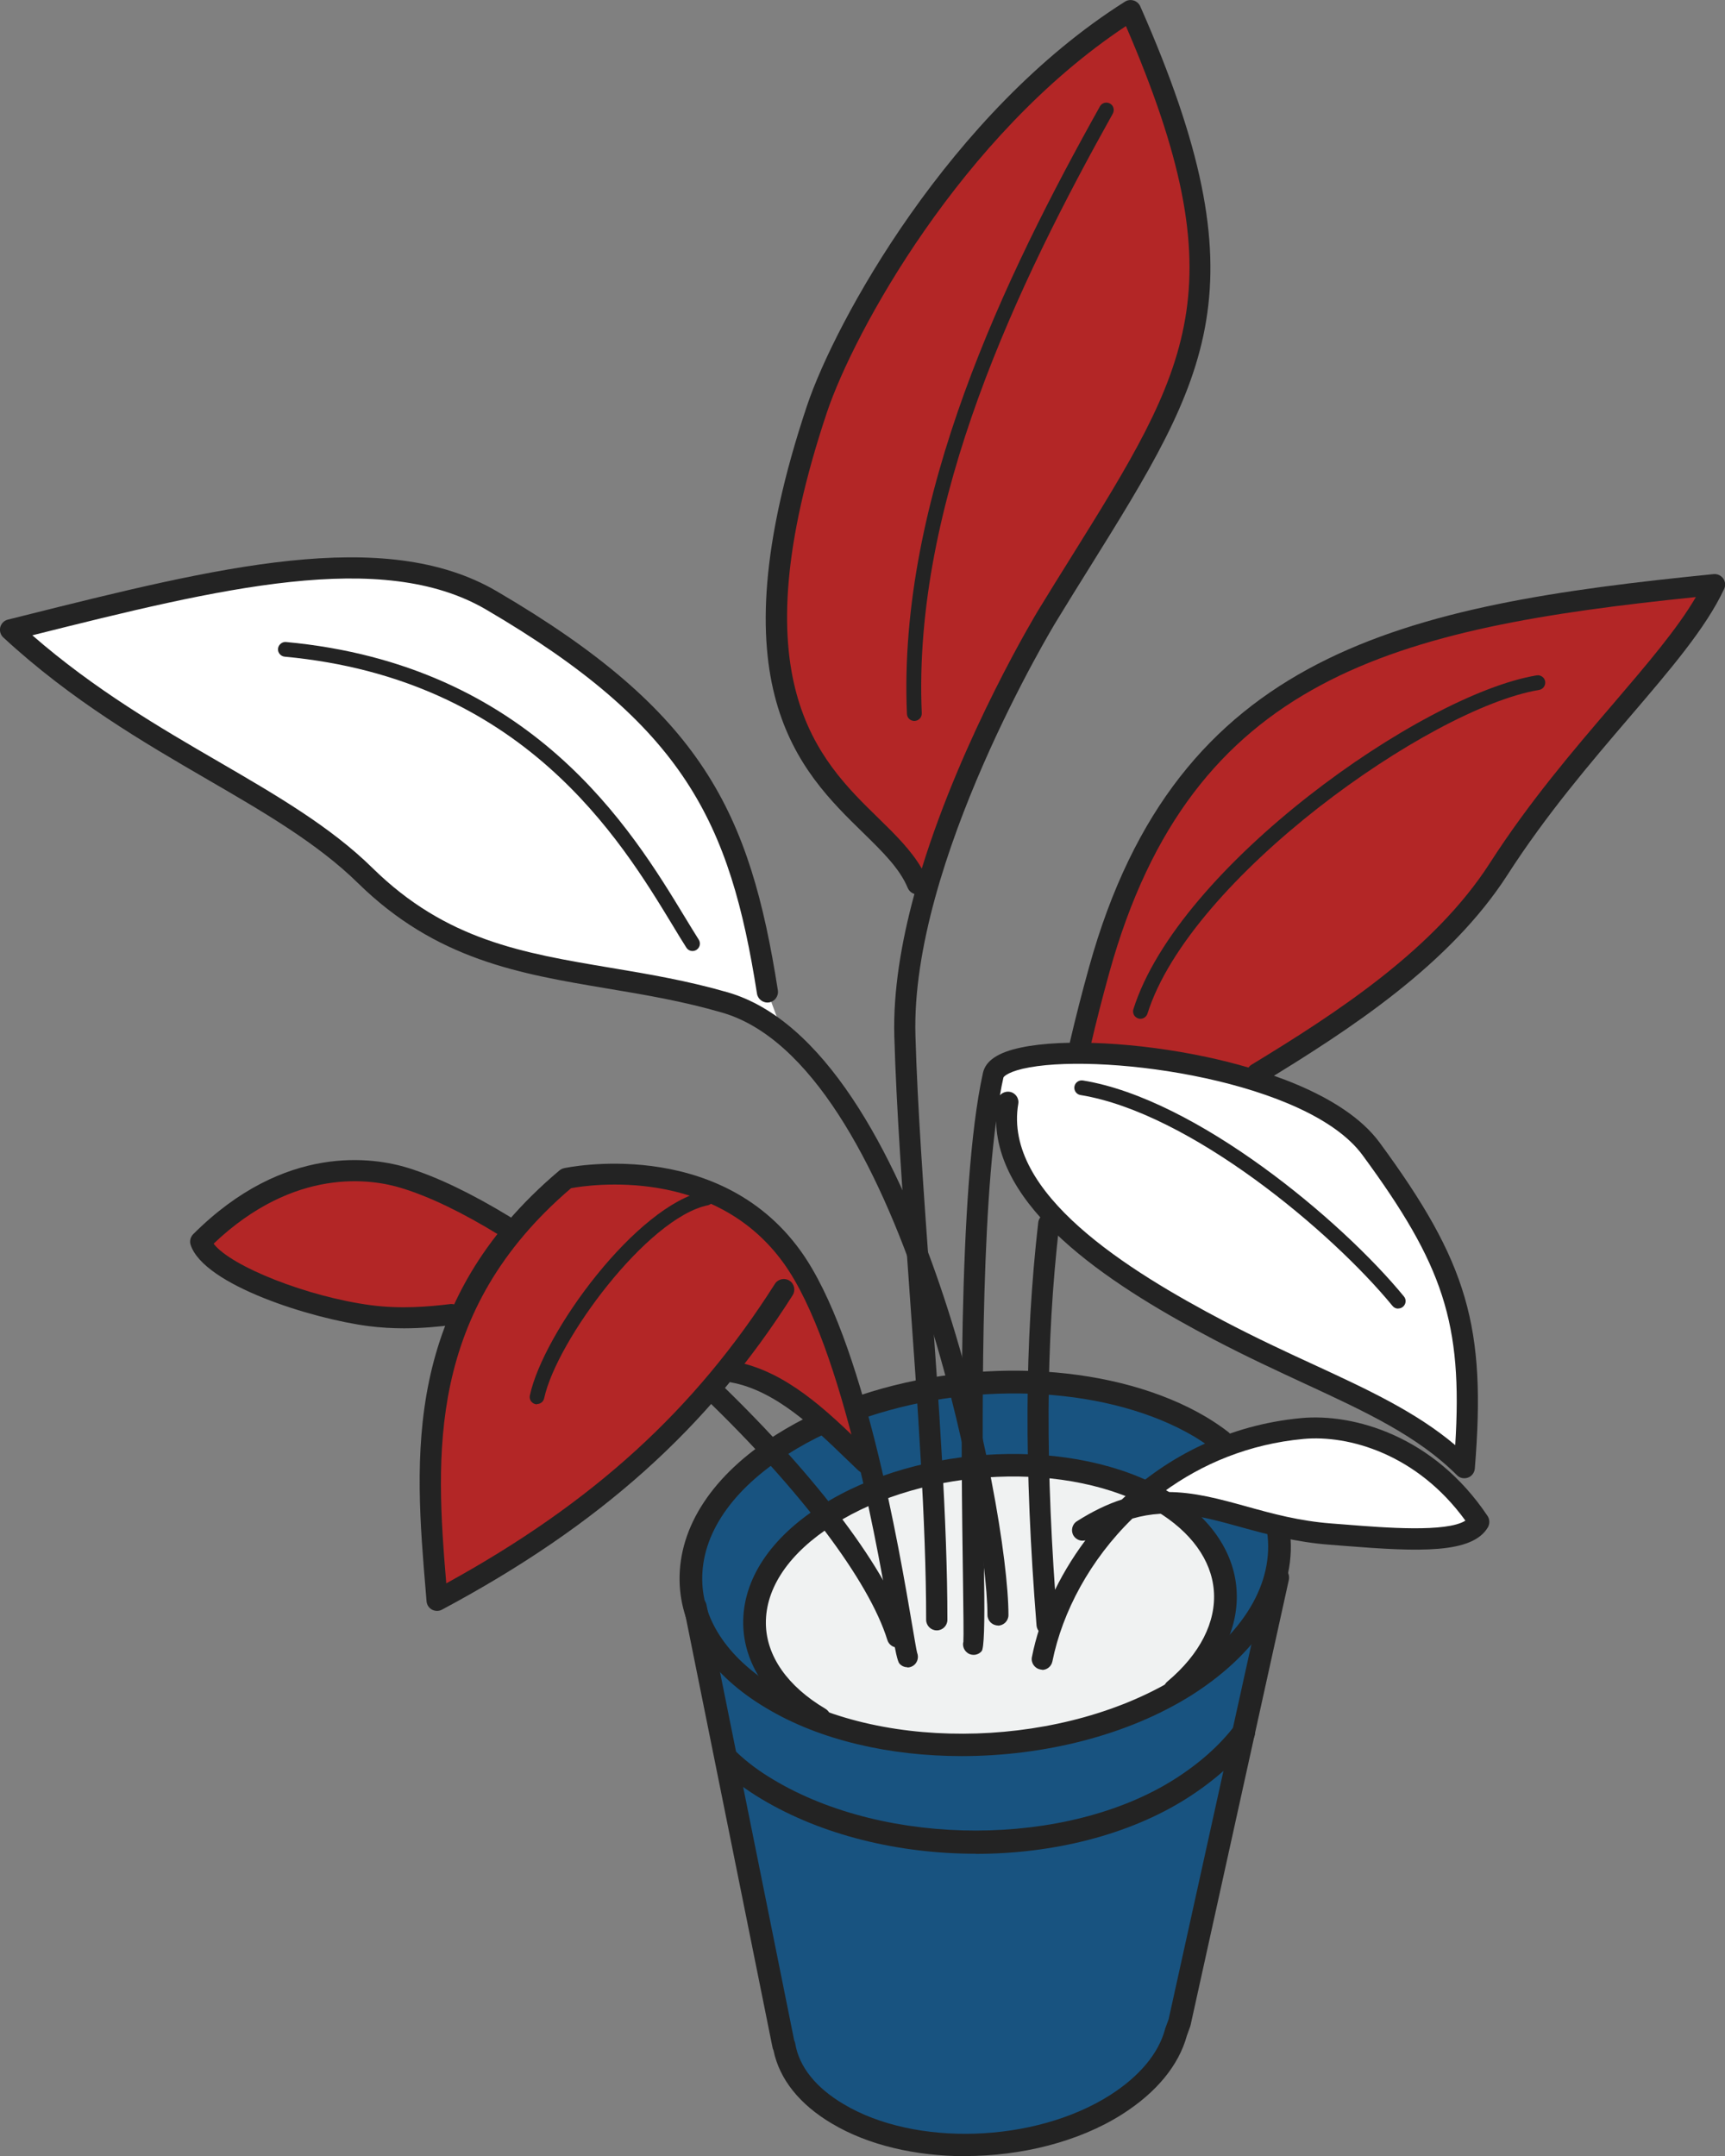 <?xml version="1.0" encoding="UTF-8"?>
<svg id="_レイヤー_2" data-name="レイヤー_2" xmlns="http://www.w3.org/2000/svg" viewBox="0 0 133.9 167.39">
  <rect x="0" y="0" width="133.9" height="167.39" fill="#808080" stroke="none"/>
  <defs>
    <style>
      .cls-1 {
        fill: #232323;
      }

      .cls-2 {
        fill: #f0f2f2;
      }

      .cls-3 {
        fill: #fff;
      }

      .cls-4 {
        fill: #185380;
      }

      .cls-5 {
        fill: #b32626;
      }
    </style>
  </defs>
  <g id="_レイヤー_1-2" data-name="レイヤー_1">
    <g>
      <path class="cls-4" d="M93.16,110.77c-8.68-5.14-23.26-4.49-32.46,1.36-5.9,3.74-8.11,8.72-6.61,13.17l6.75,33.49h.03c.33,1.98,1.72,3.86,4.16,5.3,5.81,3.48,15.45,3.2,21.6-.69,2.55-1.62,4.11-3.61,4.66-5.63l.28-.76,7.62-34.53h-.2c1.17-4.27-.74-8.65-5.82-11.71Z"/>
      <path class="cls-2" d="M90.19,116.52c-6.95-4.11-18.61-3.59-25.97,1.09-7.32,4.64-7.56,11.67-.61,15.78,0,0,5.68,2.64,14.81,1.69,9.14-.95,12.77-3.89,12.77-3.89,5.5-4.63,5.27-10.91-1-14.68Z"/>
      <path class="cls-5" d="M63.4,31.78c-9.42,28.24,5.05,30.11,7.81,36.83l.07,2.84c2.68-11.4,9.5-22.84,9.97-23.6,11.07-18.09,16.78-23.73,6.5-47.04-13.03,8.23-22.01,23.96-24.35,30.97Z"/>
      <path class="cls-3" d="M38.15,46.6c-8.66-5.07-22.09-1.52-37.33,2.29,9.9,9.14,20.78,12.44,27.54,19.08,8.41,8.26,17.58,6.86,27.93,9.86,1.6.46,3.1,1.33,4.52,2.5l-1.23-3.33c-2-12.8-5.11-20.85-21.42-30.4Z"/>
      <path class="cls-5" d="M85.32,75.28c-1.75,6.31-2.97,12.26-3.73,18.23,10.49-8.08,27.3-14.49,34.73-26.04,6.21-9.65,14.09-16.38,16.76-22.09-22.85,2.29-40.9,5.22-47.76,29.9Z"/>
      <path class="cls-5" d="M31.44,91.45c-4.08-1.51-10.11-.81-15.86,4.94.82,2.46,8.21,5.11,13.14,5.75,8.83,1.15,15.43-2.86,19.43,0,0,0-5.33-6.48-16.71-10.69Z"/>
      <path class="cls-3" d="M101.09,110.9c-5.59.52-10.15,2.97-13.55,6.23,5.31-1.61,9.22,1.47,15.74,1.97,4.39.33,10.38,1,11.52-.96-3.97-5.94-9.88-7.59-13.71-7.24Z"/>
      <path class="cls-3" d="M77.09,83.47c-.57,2.57,1.06,2.62,1.15,2.1l-.1,1.55c.24,6.92,9.73,12.62,16.47,16.17,7.99,4.21,14.47,6.09,19.04,10.66.9-11.03-.66-15.8-7.24-24.76-5.5-7.48-28.57-9.14-29.33-5.71Z"/>
      <path class="cls-5" d="M43.95,91.47c-12.19,10.28-10.92,22.22-10.03,32.76,13.08-6.98,15.28-10.47,22.22-17.9l5.52,2.29,6.09,5.33c-.43-1.7-1.52-8.76-6.28-16.38-5.64-9.02-17.52-6.09-17.52-6.09Z"/>
      <g>
        <path class="cls-1" d="M94.79,112.76c-.19,0-.38-.06-.54-.18-.48-.37-1-.72-1.54-1.05-6.46-3.82-16.65-4.44-25.36-1.54-.46.15-.96-.1-1.12-.56-.15-.46.1-.96.56-1.12,9.17-3.06,19.95-2.38,26.83,1.69.61.37,1.18.75,1.71,1.16.39.3.46.85.16,1.24-.17.23-.44.35-.7.35Z"/>
        <path class="cls-1" d="M74.65,136.33c-5.57,0-11.01-1.23-15.16-3.72-4.29-2.54-6.68-6.06-6.74-9.91-.06-4.2,2.59-8.22,7.48-11.31.98-.62,2.04-1.2,3.14-1.72.44-.21.97-.02,1.17.43.21.44.02.97-.43,1.17-1.04.49-2.03,1.03-2.94,1.61-4.35,2.76-6.72,6.23-6.66,9.8.05,3.22,2.14,6.21,5.88,8.42,8.39,5.03,22.38,4.57,31.21-1.02,4.89-3.11,7.35-7.19,6.75-11.2-.07-.48.26-.93.74-1,.49-.07.93.26,1,.74.71,4.72-2.05,9.44-7.55,12.95-4.98,3.15-11.52,4.76-17.89,4.76Z"/>
        <path class="cls-1" d="M75.72,143.91c-5.92,0-11.89-1.42-16.61-4.25-1.21-.72-2.29-1.53-3.2-2.4-.35-.34-.36-.9-.02-1.25.34-.35.89-.36,1.25-.02.81.78,1.78,1.51,2.88,2.16,8.81,5.29,22.77,5.28,31.14-.02,1.94-1.23,3.51-2.63,4.67-4.15.3-.39.85-.46,1.24-.17.39.29.46.85.17,1.24-1.28,1.69-3.01,3.22-5.13,4.57-4.52,2.86-10.42,4.3-16.37,4.3Z"/>
        <path class="cls-1" d="M63.62,134.27c-.15,0-.31-.04-.45-.12-3.49-2.06-5.43-4.93-5.48-8.08-.05-3.42,2.1-6.69,6.07-9.2,7.64-4.86,19.71-5.36,26.89-1.1,3.21,1.92,5.1,4.61,5.33,7.56.24,3.03-1.26,6.06-4.22,8.55-.37.31-.93.27-1.24-.11-.31-.37-.27-.93.11-1.24,2.51-2.11,3.79-4.62,3.59-7.06-.19-2.37-1.78-4.56-4.48-6.18-6.66-3.94-17.9-3.46-25.04,1.08-3.43,2.17-5.29,4.9-5.25,7.69.04,2.51,1.68,4.85,4.61,6.59.42.25.56.79.31,1.21-.16.28-.46.43-.76.43Z"/>
        <path class="cls-1" d="M74.92,167.39c-3.8,0-7.51-.84-10.34-2.53-2.52-1.49-4.08-3.45-4.54-5.69-.03-.06-.05-.13-.07-.2l-6.86-34.03c-.1-.48.21-.94.69-1.04.48-.1.94.21,1.04.69l6.81,33.82c.04.07.06.15.08.24.3,1.8,1.6,3.42,3.74,4.69,5.55,3.33,14.83,3.03,20.68-.68,2.29-1.46,3.77-3.23,4.28-5.11,0-.03.01-.05.02-.08l.26-.7,7.61-34.48c.1-.48.57-.78,1.05-.67.48.1.78.58.67,1.05l-7.62,34.53s-.02.08-.03.11l-.26.72c-.63,2.31-2.37,4.42-5.03,6.11-3.39,2.15-7.85,3.24-12.19,3.24Z"/>
        <path class="cls-1" d="M77.47,126.19c-.45,0-.82-.37-.82-.82,0-7.79-6.86-42.79-20.6-46.76-3.06-.89-6.04-1.39-8.92-1.87-6.83-1.15-13.28-2.23-19.35-8.19-3.12-3.06-7.25-5.47-11.63-8.01-4.97-2.89-10.6-6.16-15.89-11.05-.22-.2-.31-.51-.24-.8.08-.29.3-.52.6-.59l1.12-.28c15.07-3.77,28.09-7.03,36.82-1.92,15.99,9.36,19.65,17.12,21.82,30.98.07.45-.24.87-.68.94-.45.07-.87-.24-.94-.68-2.09-13.33-5.62-20.8-21.03-29.82-8.09-4.73-20.66-1.65-35.22,2,4.83,4.21,9.93,7.18,14.46,9.81,4.47,2.6,8.69,5.05,11.95,8.26,5.7,5.6,11.62,6.59,18.47,7.74,2.93.49,5.96,1,9.11,1.91,14.77,4.28,21.78,40.02,21.78,48.34,0,.45-.37.82-.82.82Z"/>
        <path class="cls-1" d="M97.57,84.18c-.28,0-.55-.14-.7-.39-.23-.39-.11-.89.27-1.13,6.7-4.07,14.21-8.98,18.49-15.63,3.07-4.78,6.53-8.82,9.59-12.39,2.64-3.09,4.97-5.81,6.42-8.29-23.34,2.41-39.13,6.11-45.53,29.15-.53,1.92-1.03,3.85-1.46,5.72-.1.44-.54.71-.98.61-.44-.1-.71-.54-.61-.98.44-1.89.94-3.84,1.48-5.78,6.8-24.49,24.38-28.09,48.47-30.5.29-.03.58.1.75.34.17.24.2.55.07.82-1.41,3.02-4.17,6.24-7.36,9.97-3.02,3.53-6.44,7.53-9.45,12.21-4.47,6.95-12.16,11.97-19.01,16.14-.13.08-.28.12-.42.12Z"/>
        <path class="cls-1" d="M81.28,126.95c-.42,0-.78-.33-.82-.75-.98-12.34-.93-21.99.13-31.29.05-.45.46-.77.91-.72.45.05.77.46.72.91-1.06,9.19-1.1,18.74-.13,30.97.04.45-.3.85-.75.88-.02,0-.04,0-.07,0Z"/>
        <path class="cls-1" d="M80.9,129.62c-.05,0-.11,0-.16-.02-.44-.09-.73-.52-.64-.96.61-3.07,2.04-6.24,4.15-9.06-.34.09-.71-.04-.91-.35-.24-.38-.13-.89.25-1.13,1.24-.79,2.4-1.34,3.49-1.69,3.56-3.35,8.29-5.79,13.92-6.32,4.08-.38,10.31,1.38,14.47,7.6.17.26.18.6.03.87-1.21,2.08-5.38,1.91-11.14,1.45l-1.15-.09c-2.65-.2-4.91-.82-6.9-1.37-2.96-.82-5.47-1.51-8.41-.66-3.28,3.2-5.43,7.22-6.21,11.09-.08.39-.42.66-.8.66ZM90.63,115.83c2.07,0,4.03.54,6.13,1.12,2.01.56,4.09,1.13,6.58,1.32l1.16.09c2.98.24,7.79.62,9.25-.31-3.75-5.18-9.08-6.67-12.58-6.34-4.21.39-7.87,1.93-10.86,4.12.11,0,.21,0,.32,0Z"/>
        <path class="cls-1" d="M31.36,103.12c-.87,0-1.8-.05-2.75-.17-4.39-.57-12.77-3.17-13.81-6.3-.1-.29-.02-.62.2-.84,7.1-7.1,14.03-5.96,16.68-5.14,2.28.71,4.94,1.99,7.91,3.8.39.24.51.74.27,1.13s-.74.51-1.13.27c-2.85-1.75-5.39-2.97-7.54-3.63-2.31-.72-8.3-1.69-14.61,4.31,1.34,1.76,7.29,4.13,12.24,4.78,2.31.3,4.48.11,6.11-.09.45-.06.86.27.91.71.05.45-.26.86-.71.91-1.07.13-2.35.26-3.77.26Z"/>
        <path class="cls-1" d="M69.66,127.9c-.35,0-.67-.23-.78-.58-1.41-4.57-6.7-11.6-14.16-18.79-.33-.31-.33-.83-.02-1.16.31-.33.83-.33,1.16-.02,7.65,7.38,13.1,14.66,14.59,19.49.13.43-.11.89-.54,1.02-.08.02-.16.04-.24.04Z"/>
        <path class="cls-1" d="M72.71,126.57c-.45,0-.82-.37-.82-.82,0-7.56-.68-16.97-1.33-26.07-.5-7.01-.98-13.63-1.14-19.23-.1-3.5.54-7.31,1.56-11.05-.23-.07-.42-.24-.52-.47-.62-1.5-1.94-2.79-3.46-4.28-4.91-4.79-11.63-11.36-4.37-33.12,2.18-6.53,11.09-22.81,24.69-31.4.2-.13.45-.16.68-.09.23.07.41.23.51.45,9.62,21.8,5.36,28.64-3.96,43.61-.83,1.32-1.69,2.72-2.59,4.19-.11.18-11.3,18.63-10.9,32.11.16,5.56.64,12.17,1.14,19.16.66,9.13,1.34,18.57,1.34,26.19,0,.45-.37.82-.82.82ZM87.39,2.03c-12.78,8.48-21.13,23.79-23.21,30.01-6.94,20.79-.64,26.94,3.96,31.43,1.33,1.3,2.59,2.53,3.41,3.96,3.22-10.44,8.93-19.86,9.01-20,.9-1.48,1.77-2.87,2.6-4.2,9.15-14.69,13.01-20.89,4.24-41.2Z"/>
        <path class="cls-1" d="M70.97,55.97c-.3,0-.56-.24-.57-.55-.73-16.73,7.62-33.99,14.98-47.16.15-.28.5-.37.78-.22.28.15.37.5.22.78-7.28,13.04-15.55,30.11-14.83,46.55.01.32-.23.58-.55.6,0,0-.02,0-.03,0Z"/>
        <path class="cls-1" d="M53.76,73.83c-.19,0-.37-.09-.48-.26-.33-.52-.69-1.1-1.07-1.74-4.06-6.69-11.61-19.13-30.11-20.85-.31-.03-.55-.31-.52-.62.03-.31.32-.55.62-.52,19.07,1.77,26.82,14.53,30.98,21.39.38.63.74,1.21,1.06,1.72.17.27.09.62-.18.79-.09.06-.2.09-.31.09Z"/>
        <path class="cls-1" d="M88.52,79.09c-.06,0-.11,0-.17-.03-.3-.09-.47-.42-.37-.72,3.48-11.05,22.33-24.42,31.3-25.91.31-.05.61.16.66.47.05.31-.16.61-.47.66-8.51,1.42-27.1,14.63-30.4,25.13-.08.24-.3.4-.55.4Z"/>
        <path class="cls-1" d="M75.57,128.47c-.19,0-.38-.06-.53-.2-.24-.21-.34-.53-.26-.82.03-.41,0-2.44-.03-4.77-.14-9.87-.44-30.42,1.55-39.39.21-.95,1.18-1.6,2.97-1.97,3.31-.7,9.11-.4,14.45.75,3.77.81,10.51,2.74,13.37,6.63,6.84,9.31,8.29,14.28,7.39,25.31-.03.32-.23.59-.53.7-.3.11-.64.04-.86-.19-3.04-3.04-7.09-4.92-11.78-7.09-2.24-1.04-4.55-2.11-7.07-3.43-7.32-3.85-16.76-9.7-16.92-16.96-1.31,9.87-1.06,26.92-.93,35.62q.08,5.21-.19,5.52c-.16.19-.39.29-.62.29ZM78.23,84.75s.09,0,.14.01c.45.07.75.5.67.94-1.17,6.96,8.54,12.95,15.95,16.85,2.48,1.3,4.77,2.37,6.99,3.39,4.22,1.95,7.94,3.68,10.98,6.25.59-9.49-.94-14-7.2-22.52-4.21-5.73-19.69-7.91-25.83-6.81-1.59.28-2.01.7-2.04.79-.1.43-.19.89-.27,1.38.15-.17.38-.28.62-.28Z"/>
        <path class="cls-1" d="M70.43,129.43c-.23,0-.46-.1-.62-.29q-.2-.23-.58-2.52c-.92-5.46-3.73-22.08-8.41-28.57-5.4-7.49-15.02-6.08-16.49-5.81-11.22,9.58-10.52,20.74-9.69,30.68,11.41-6.27,19.31-13.48,25.51-23.25.24-.38.75-.49,1.13-.25.38.24.49.75.25,1.13-6.56,10.33-14.96,17.86-27.22,24.41-.24.13-.53.13-.78,0-.24-.13-.4-.38-.42-.65l-.05-.61c-.89-10.54-1.91-22.48,10.37-32.84.1-.08.22-.14.35-.17.12-.03,11.9-2.55,18.36,6.41,4.9,6.8,7.66,23.12,8.7,29.26.15.88.29,1.72.35,1.95.13.32.05.7-.22.94-.15.13-.34.2-.53.2Z"/>
        <path class="cls-1" d="M67.19,114.38c-.2,0-.4-.07-.56-.22-.31-.3-.64-.61-.98-.94-2.43-2.35-5.45-5.27-8.89-5.9-.44-.08-.74-.51-.66-.95.08-.44.51-.74.95-.66,3.93.71,7.15,3.83,9.74,6.33.33.32.66.63.96.93.33.31.34.83.03,1.16-.16.17-.38.26-.6.26Z"/>
        <path class="cls-1" d="M41.69,109.02s-.08,0-.12-.01c-.31-.07-.51-.37-.44-.68,1.05-4.9,8.29-14.78,13.58-15.87.31-.06.61.14.67.44.06.31-.14.61-.44.67-4.67.96-11.73,10.48-12.7,14.98-.06.27-.29.45-.56.45Z"/>
        <path class="cls-1" d="M108.53,101.59c-.17,0-.33-.07-.44-.21-4.74-5.78-15.71-14.98-24.22-16.37-.31-.05-.52-.34-.47-.66.05-.31.35-.52.66-.47,8.8,1.43,20.07,10.85,24.92,16.77.2.24.16.6-.08.8-.11.09-.23.13-.36.13Z"/>
      </g>
    </g>
  </g>
</svg>